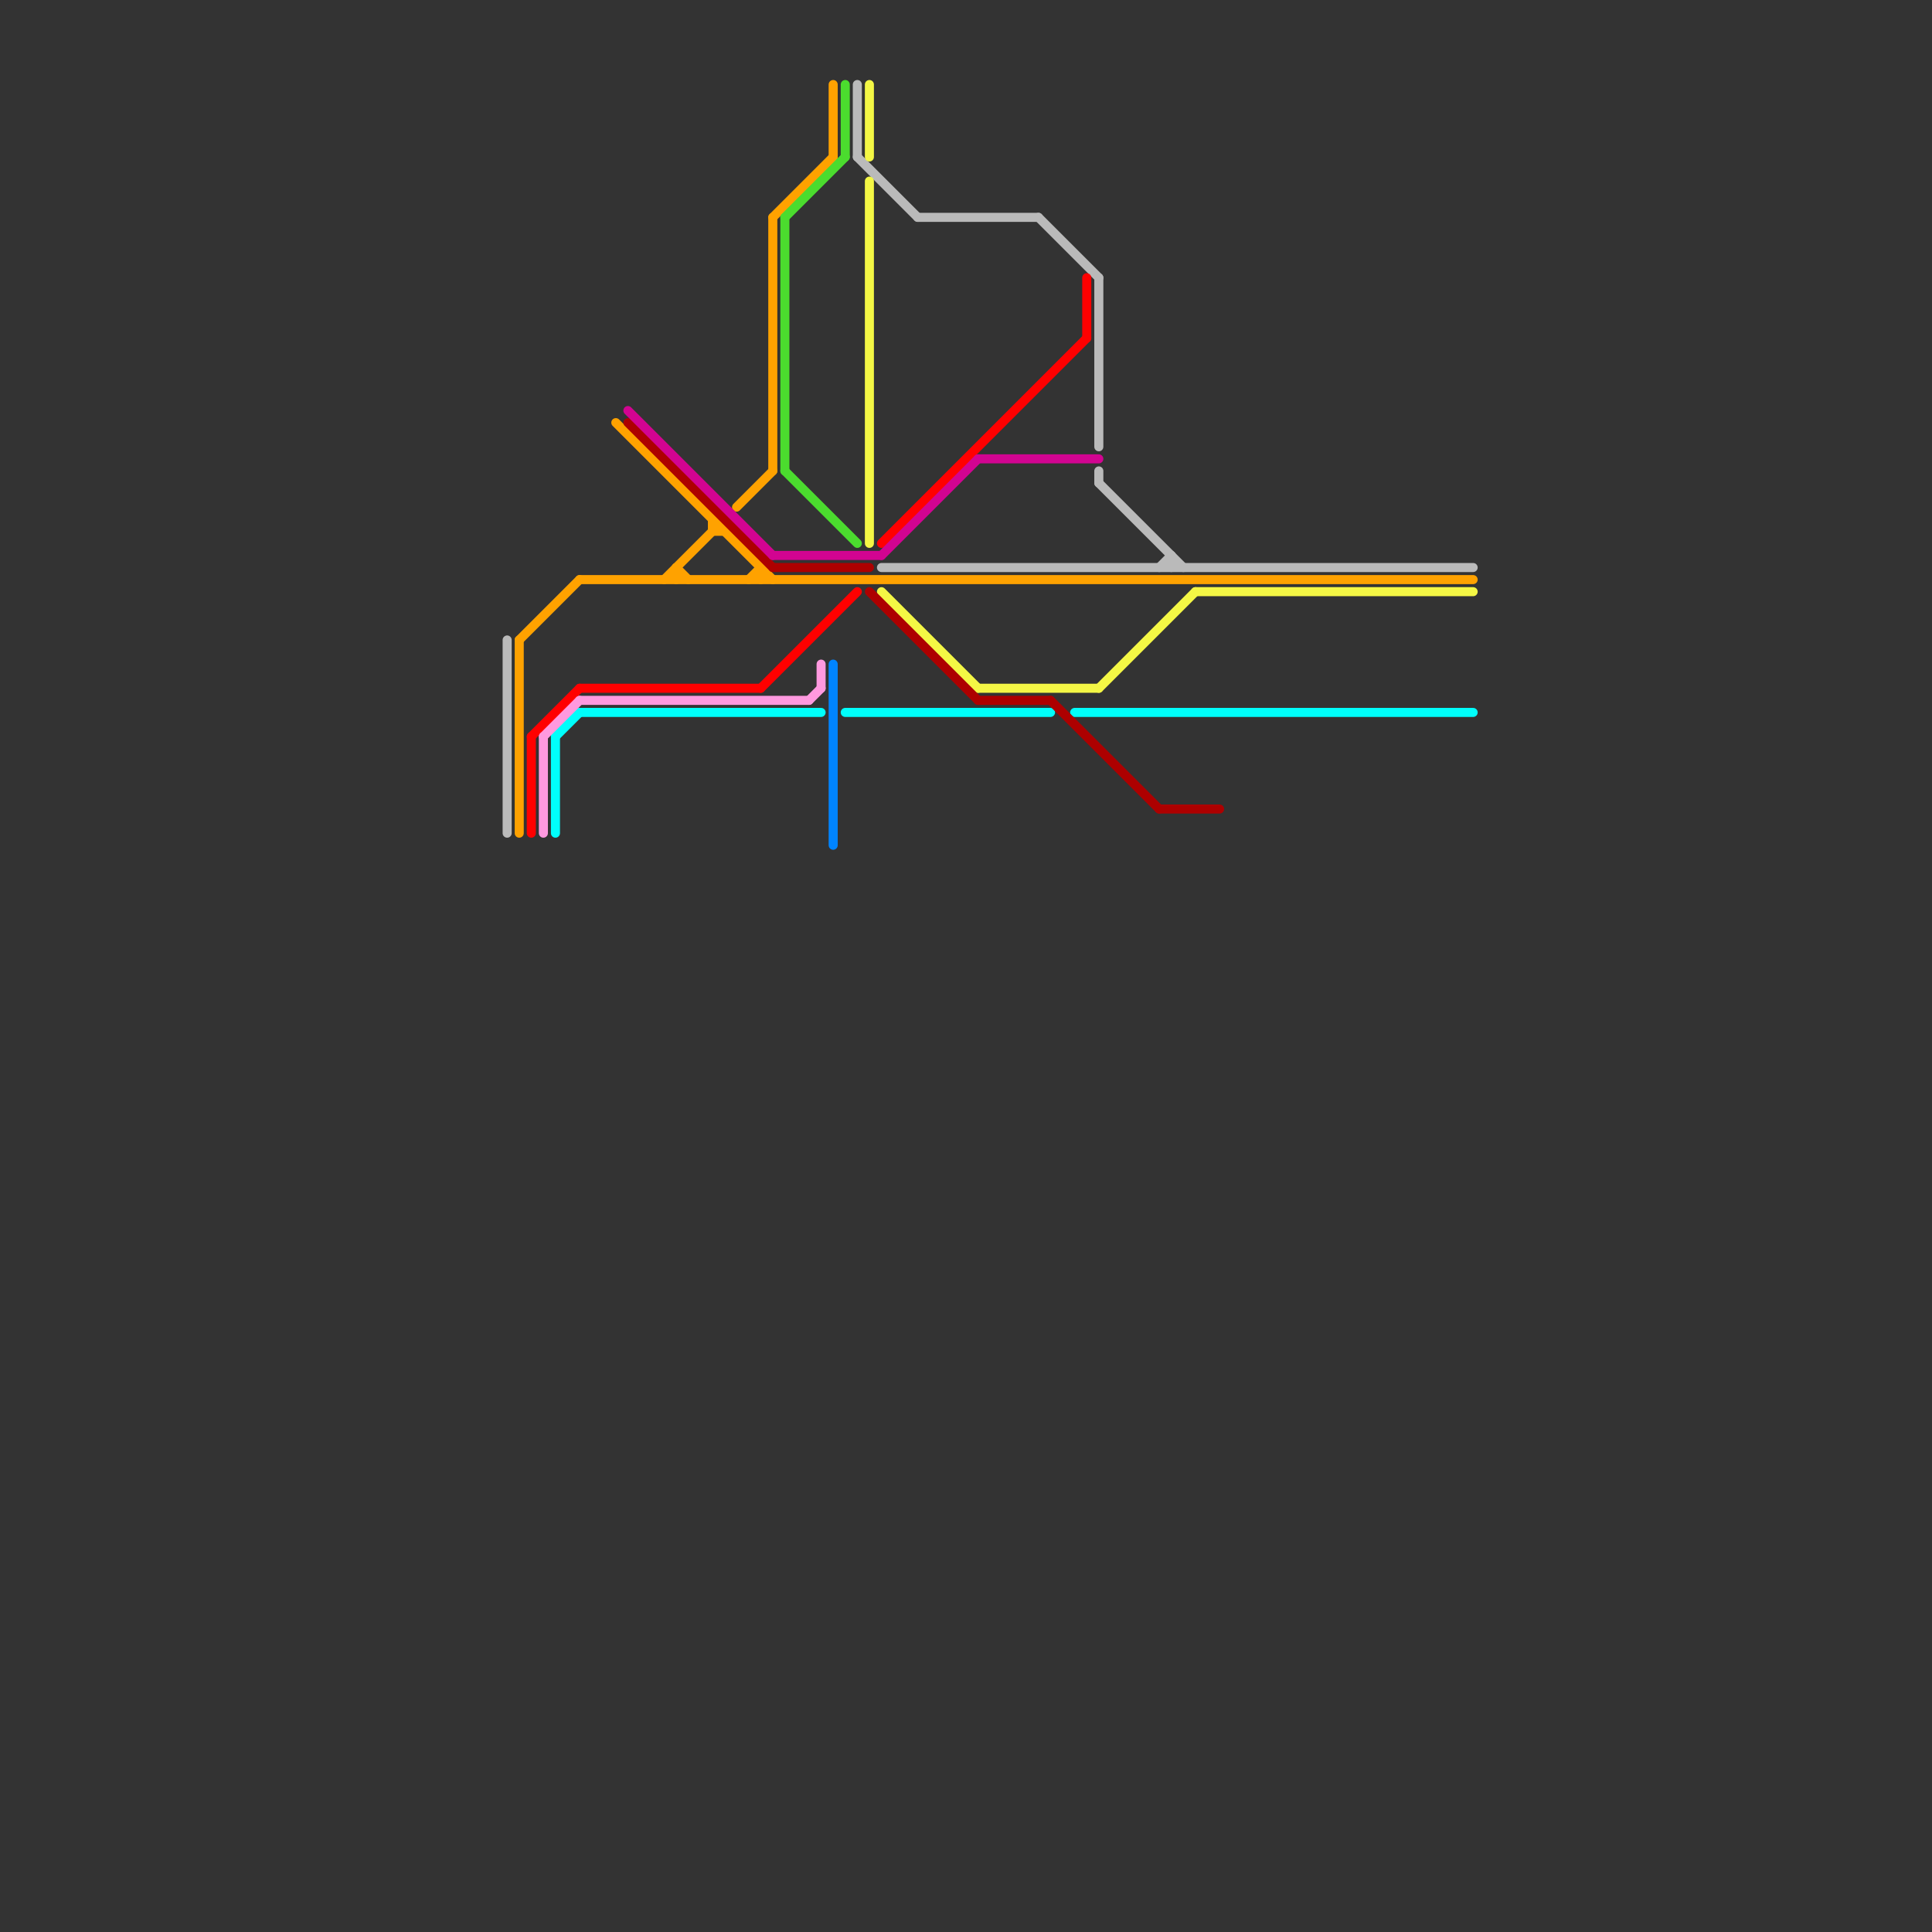 
<svg version="1.1" xmlns="http://www.w3.org/2000/svg" viewBox="0 0 160 160">
<rect x="0" y="0" width="160" height="160" fill="#333333" stroke="none"/>
<style>text { font: 1px Helvetica; font-weight: 600; white-space: pre; dominant-baseline: central; } line { stroke-width: 0.75; fill: none; stroke-linecap: round; stroke-linejoin: round; } .c0 { stroke: #bababa } .c1 { stroke: #ffa200 } .c2 { stroke: #f4f745 } .c3 { stroke: #00fffb } .c4 { stroke: #ad0000 } .c5 { stroke: #ff0000 } .c6 { stroke: #ff99df } .c7 { stroke: #d20491 } .c8 { stroke: #4bdc2e } .c9 { stroke: #0084ff }</style><defs></defs><line class="c0" x1="91" y1="23" x2="91" y2="37"/><line class="c0" x1="91" y1="40" x2="98" y2="47"/><line class="c0" x1="86" y1="18" x2="91" y2="23"/><line class="c0" x1="91" y1="39" x2="91" y2="40"/><line class="c0" x1="42" y1="53" x2="42" y2="69"/><line class="c0" x1="73" y1="47" x2="122" y2="47"/><line class="c0" x1="71" y1="13" x2="76" y2="18"/><line class="c0" x1="96" y1="47" x2="97" y2="46"/><line class="c0" x1="97" y1="46" x2="97" y2="47"/><line class="c0" x1="76" y1="18" x2="86" y2="18"/><line class="c0" x1="71" y1="7" x2="71" y2="13"/><line class="c1" x1="48" y1="48" x2="122" y2="48"/><line class="c1" x1="55" y1="48" x2="59" y2="44"/><line class="c1" x1="56" y1="47" x2="56" y2="48"/><line class="c1" x1="59" y1="44" x2="60" y2="44"/><line class="c1" x1="69" y1="7" x2="69" y2="13"/><line class="c1" x1="43" y1="53" x2="48" y2="48"/><line class="c1" x1="64" y1="18" x2="69" y2="13"/><line class="c1" x1="56" y1="47" x2="57" y2="48"/><line class="c1" x1="61" y1="42" x2="64" y2="39"/><line class="c1" x1="62" y1="48" x2="63" y2="47"/><line class="c1" x1="51" y1="35" x2="64" y2="48"/><line class="c1" x1="59" y1="43" x2="59" y2="44"/><line class="c1" x1="63" y1="47" x2="63" y2="48"/><line class="c1" x1="64" y1="18" x2="64" y2="39"/><line class="c1" x1="43" y1="53" x2="43" y2="69"/><line class="c2" x1="91" y1="57" x2="99" y2="49"/><line class="c2" x1="73" y1="49" x2="81" y2="57"/><line class="c2" x1="72" y1="7" x2="72" y2="13"/><line class="c2" x1="72" y1="15" x2="72" y2="45"/><line class="c2" x1="99" y1="49" x2="122" y2="49"/><line class="c2" x1="81" y1="57" x2="91" y2="57"/><line class="c3" x1="48" y1="59" x2="68" y2="59"/><line class="c3" x1="70" y1="59" x2="87" y2="59"/><line class="c3" x1="46" y1="61" x2="48" y2="59"/><line class="c3" x1="46" y1="61" x2="46" y2="69"/><line class="c3" x1="89" y1="59" x2="122" y2="59"/><line class="c4" x1="72" y1="49" x2="81" y2="58"/><line class="c4" x1="52" y1="35" x2="64" y2="47"/><line class="c4" x1="81" y1="58" x2="87" y2="58"/><line class="c4" x1="96" y1="67" x2="101" y2="67"/><line class="c4" x1="87" y1="58" x2="96" y2="67"/><line class="c4" x1="64" y1="47" x2="72" y2="47"/><line class="c5" x1="90" y1="23" x2="90" y2="28"/><line class="c5" x1="73" y1="45" x2="90" y2="28"/><line class="c5" x1="48" y1="57" x2="63" y2="57"/><line class="c5" x1="63" y1="57" x2="71" y2="49"/><line class="c5" x1="44" y1="61" x2="44" y2="69"/><line class="c5" x1="44" y1="61" x2="48" y2="57"/><line class="c6" x1="67" y1="58" x2="68" y2="57"/><line class="c6" x1="45" y1="61" x2="45" y2="69"/><line class="c6" x1="48" y1="58" x2="67" y2="58"/><line class="c6" x1="45" y1="61" x2="48" y2="58"/><line class="c6" x1="68" y1="55" x2="68" y2="57"/><line class="c7" x1="52" y1="34" x2="64" y2="46"/><line class="c7" x1="81" y1="38" x2="91" y2="38"/><line class="c7" x1="73" y1="46" x2="81" y2="38"/><line class="c7" x1="64" y1="46" x2="73" y2="46"/><line class="c8" x1="70" y1="7" x2="70" y2="13"/><line class="c8" x1="65" y1="18" x2="70" y2="13"/><line class="c8" x1="65" y1="39" x2="71" y2="45"/><line class="c8" x1="65" y1="18" x2="65" y2="39"/><line class="c9" x1="69" y1="55" x2="69" y2="70"/>
</svg>
